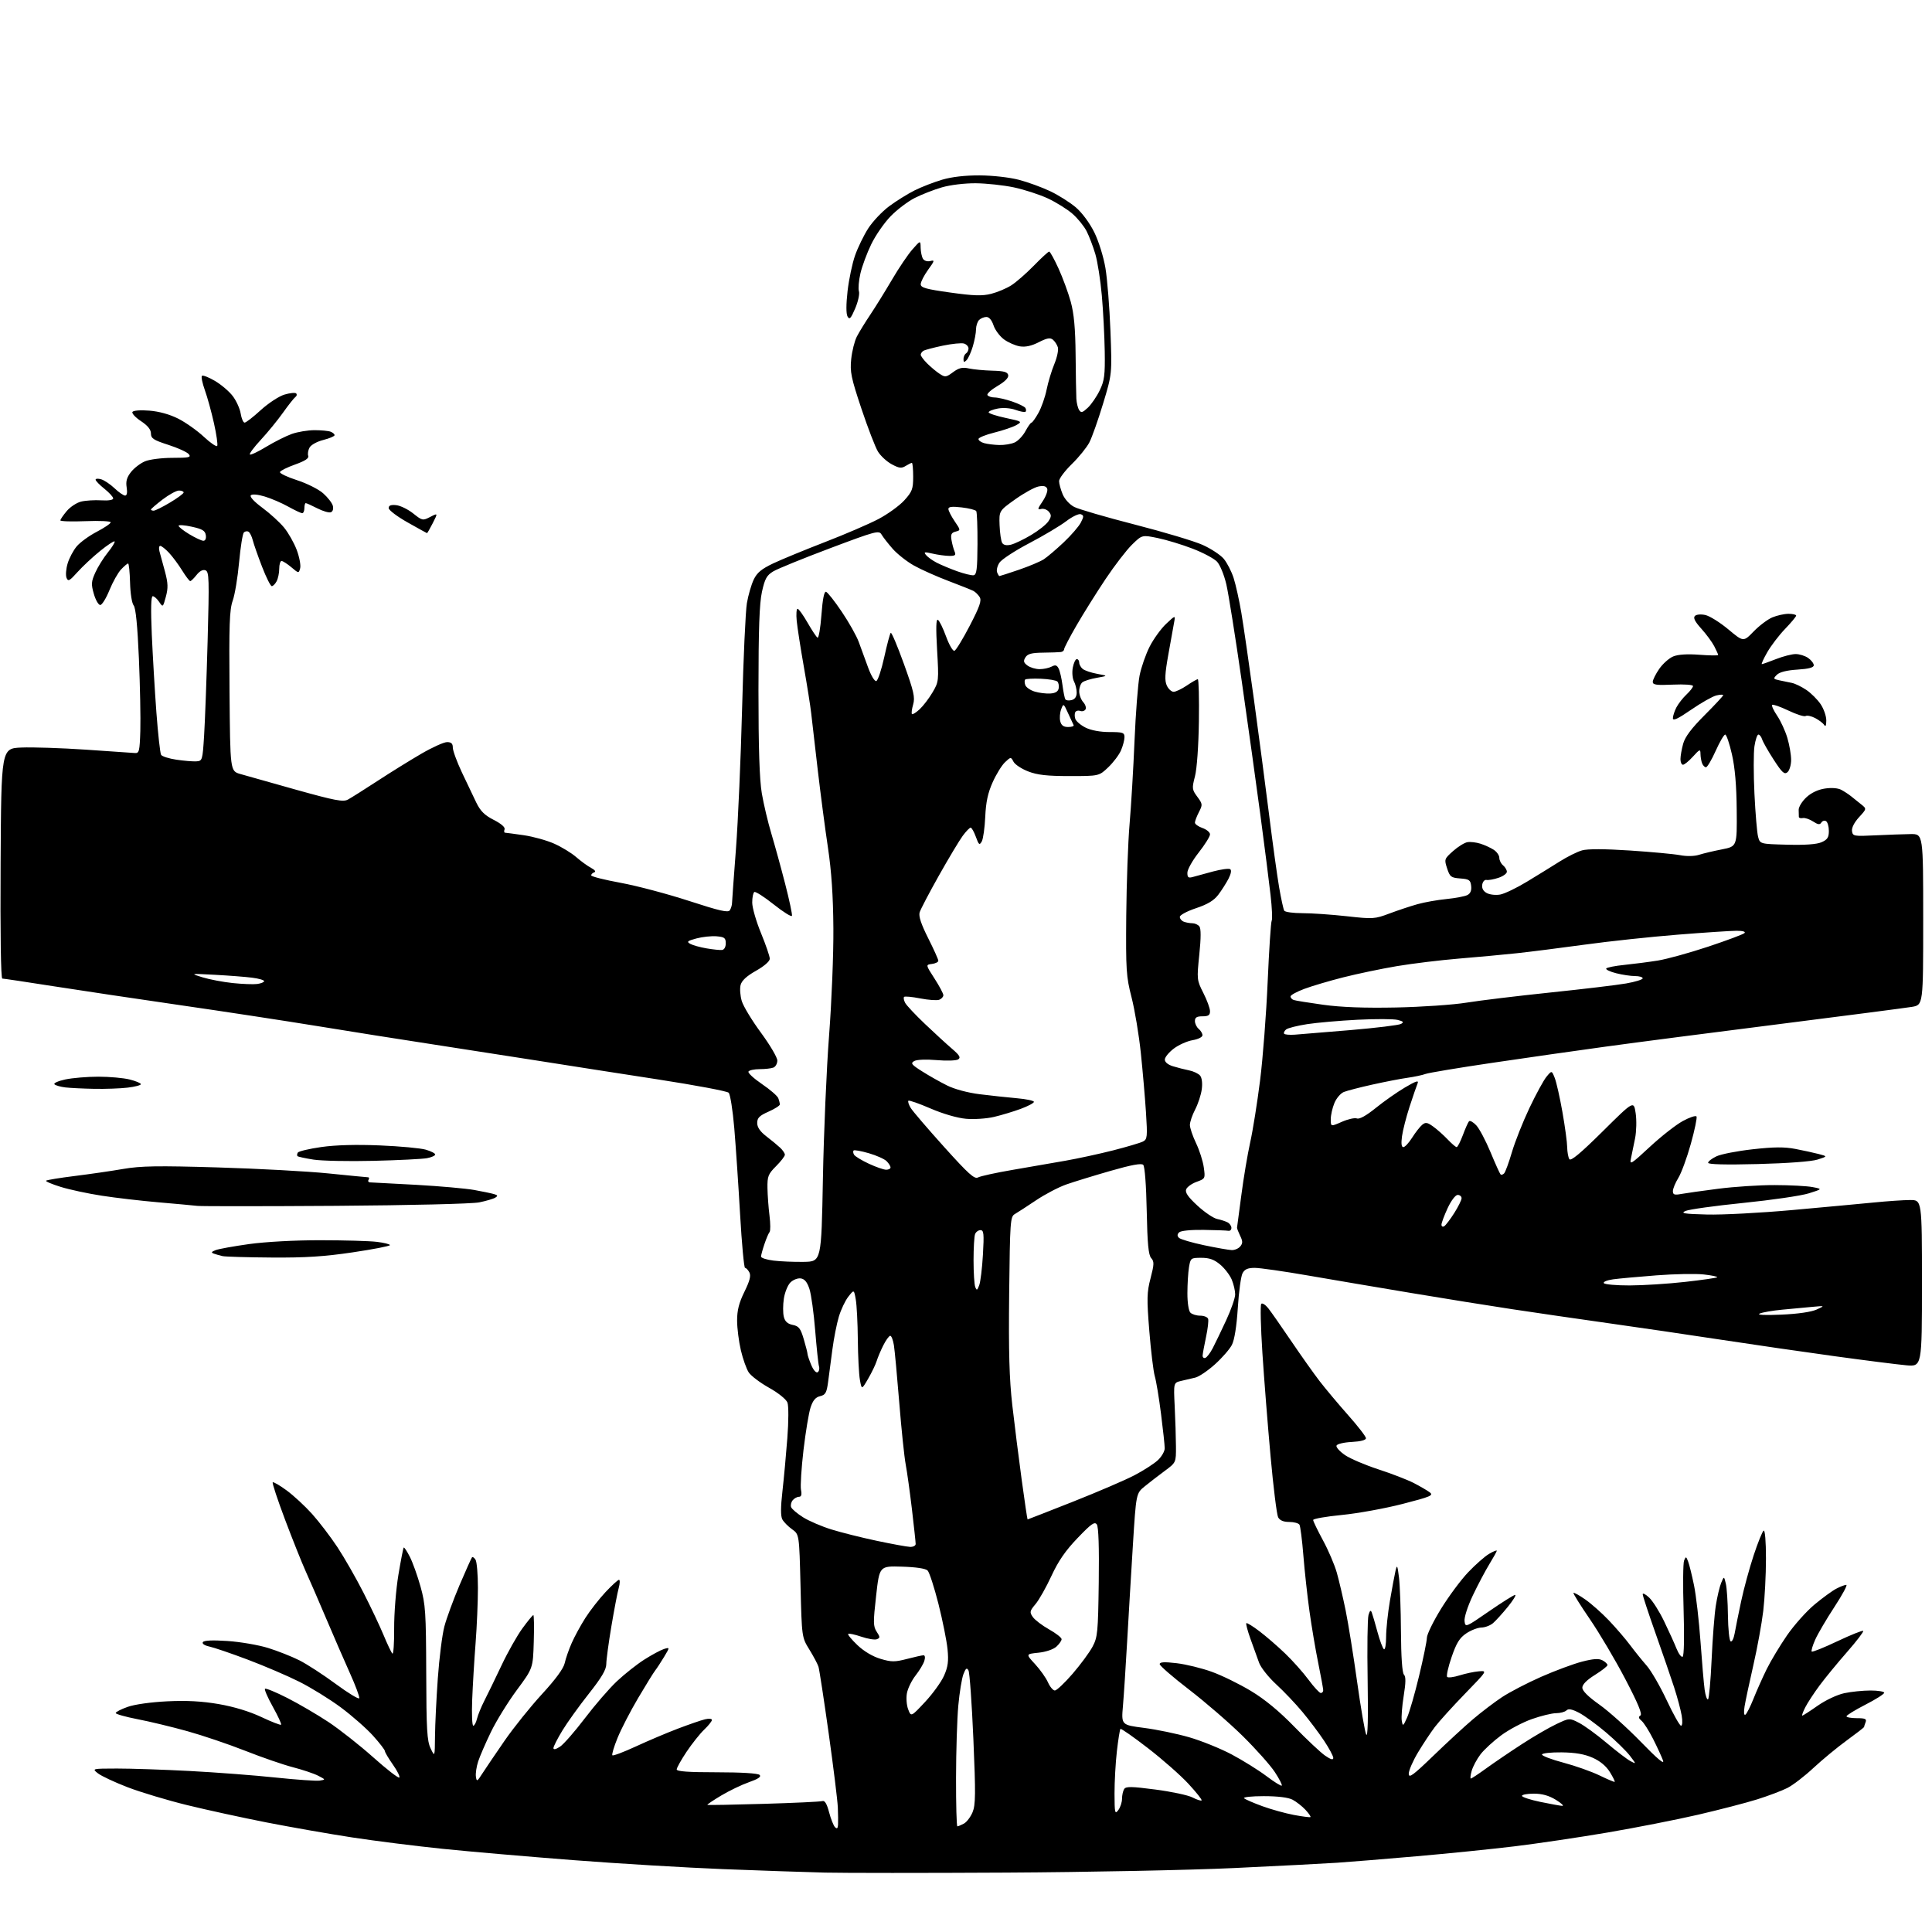 <?xml version="1.0" encoding="UTF-8" standalone="no"?>
<svg 
  version="1.1" 
  xmlns="http://www.w3.org/2000/svg" 
  xmlns:xlink="http://www.w3.org/1999/xlink" 
  xmlns:svg="http://www.w3.org/2000/svg"
  xmlns:rdf="http://www.w3.org/1999/02/22-rdf-syntax-ns#"
  xmlns:cc="http://creativecommons.org/ns#"
  xmlns:dc="http://purl.org/dc/elements/1.1/"
  viewBox="0 0 768 768"
  width="768"
  height="768"
>
<style>svg {background-color: white; }</style>"
<path stroke="none" fill="black" fill-rule="evenodd" d="M400.00,744.39C367.82,744.57 335.43,744.56 328.00,744.39C320.57,744.21 302.35,743.59 287.50,743.01C272.65,742.42 245.88,740.82 228.00,739.44C210.12,738.06 186.72,736.04 176.00,734.94C165.28,733.84 149.07,731.80 140.00,730.41C130.93,729.02 115.61,726.33 105.98,724.45C96.34,722.56 82.08,719.45 74.30,717.54C66.51,715.63 55.95,712.45 50.82,710.49C45.69,708.52 40.38,706.04 39.00,704.98C36.50,703.04 36.50,703.04 46.50,703.02C52.00,703.01 65.05,703.45 75.50,704.00C85.95,704.55 101.27,705.72 109.55,706.60C117.83,707.47 125.71,708.02 127.05,707.82C129.49,707.44 129.49,707.44 126.50,705.89C124.85,705.03 120.35,703.52 116.50,702.52C112.65,701.53 104.10,698.58 97.50,695.97C90.90,693.37 80.55,689.86 74.50,688.18C68.45,686.49 59.56,684.35 54.75,683.42C49.94,682.49 46.00,681.38 46.00,680.96C46.00,680.53 48.14,679.43 50.75,678.51C53.53,677.52 60.07,676.61 66.50,676.30C74.28,675.93 80.28,676.25 87.00,677.41C93.04,678.46 99.19,680.33 103.90,682.55C107.96,684.47 111.49,685.84 111.74,685.60C111.98,685.35 110.51,682.17 108.48,678.52C106.44,674.88 105.03,671.64 105.34,671.32C105.66,671.01 109.65,672.65 114.21,674.97C118.77,677.29 126.14,681.60 130.58,684.54C135.02,687.49 143.03,693.80 148.38,698.57C153.72,703.34 158.38,706.95 158.73,706.60C159.08,706.26 157.93,703.94 156.18,701.46C154.43,698.97 153.00,696.55 153.00,696.08C153.00,695.60 150.89,692.87 148.31,690.00C145.73,687.13 139.99,682.08 135.56,678.78C131.13,675.48 123.67,670.87 119.00,668.53C114.33,666.18 105.10,662.23 98.50,659.74C91.90,657.25 85.03,654.91 83.24,654.53C81.32,654.12 80.25,653.40 80.64,652.78C81.07,652.08 84.44,651.92 90.40,652.32C95.41,652.65 102.66,653.89 106.51,655.07C110.35,656.26 115.97,658.48 119.00,660.00C122.03,661.53 128.55,665.76 133.49,669.41C138.44,673.06 142.63,675.60 142.81,675.06C142.99,674.52 141.34,670.08 139.14,665.20C136.94,660.32 132.68,650.51 129.67,643.41C126.66,636.31 122.97,627.80 121.47,624.50C119.98,621.20 116.31,612.03 113.33,604.13C110.35,596.22 108.14,589.53 108.41,589.26C108.68,588.98 111.17,590.42 113.94,592.46C116.71,594.49 121.27,598.71 124.07,601.83C126.87,604.95 131.39,610.88 134.12,615.00C136.84,619.12 141.49,627.23 144.43,633.00C147.38,638.77 151.01,646.42 152.49,650.00C153.97,653.58 155.54,656.87 155.97,657.32C156.40,657.78 156.72,653.28 156.68,647.32C156.65,641.37 157.41,631.79 158.37,626.03C159.33,620.27 160.28,615.39 160.49,615.18C160.69,614.97 161.78,616.62 162.91,618.83C164.04,621.04 165.95,626.37 167.16,630.68C169.15,637.79 169.35,640.92 169.43,665.00C169.49,687.56 169.75,692.02 171.17,695.00C172.84,698.50 172.84,698.50 172.92,690.15C172.96,685.55 173.47,675.20 174.04,667.15C174.61,659.09 175.78,649.81 176.65,646.53C177.52,643.24 180.25,635.82 182.71,630.03C185.18,624.24 187.41,619.29 187.65,619.03C187.90,618.77 188.53,619.22 189.04,620.03C189.55,620.84 189.98,625.86 189.98,631.20C189.99,636.53 189.57,646.43 189.05,653.20C188.52,659.96 187.92,670.11 187.70,675.75C187.48,681.39 187.68,686.00 188.13,686.00C188.59,686.00 189.25,684.76 189.61,683.25C189.97,681.74 191.30,678.48 192.57,676.00C193.84,673.52 196.90,667.23 199.37,662.00C201.84,656.77 205.58,650.15 207.68,647.28C209.78,644.41 211.72,642.04 212.00,642.03C212.28,642.01 212.36,646.76 212.18,652.57C211.87,663.15 211.87,663.15 205.44,671.83C201.91,676.60 197.28,684.10 195.15,688.50C193.02,692.90 190.73,698.18 190.07,700.23C189.40,702.29 189.00,704.99 189.18,706.23C189.48,708.33 189.67,708.24 191.74,705.00C192.98,703.08 196.94,697.23 200.55,692.00C204.16,686.77 210.86,678.43 215.43,673.46C220.87,667.55 224.00,663.28 224.48,661.11C224.88,659.28 226.12,655.70 227.25,653.15C228.37,650.59 230.82,646.10 232.69,643.16C234.56,640.22 238.16,635.61 240.68,632.91C243.21,630.21 245.63,628.00 246.06,628.00C246.49,628.00 246.44,629.46 245.95,631.25C245.45,633.04 244.14,639.90 243.03,646.50C241.92,653.10 241.01,659.85 241.01,661.51C241.00,663.72 239.15,666.85 234.05,673.30C230.23,678.13 225.50,684.71 223.55,687.92C221.60,691.13 220.00,694.28 220.00,694.90C220.00,695.62 220.98,695.40 222.60,694.34C224.03,693.41 228.47,688.33 232.47,683.07C236.46,677.81 242.20,671.17 245.22,668.33C248.24,665.49 253.14,661.61 256.11,659.72C259.07,657.83 262.58,655.94 263.90,655.52C266.31,654.77 266.31,654.77 263.99,658.63C262.71,660.76 261.13,663.17 260.48,664.00C259.82,664.83 256.76,669.77 253.67,675.00C250.58,680.23 246.90,687.36 245.48,690.86C244.05,694.36 243.13,697.47 243.43,697.76C243.73,698.06 247.91,696.48 252.74,694.25C257.56,692.02 265.10,688.82 269.50,687.15C273.90,685.48 278.74,683.81 280.25,683.45C281.76,683.08 283.00,683.20 283.00,683.70C283.00,684.21 281.62,685.95 279.92,687.56C278.23,689.18 275.08,693.14 272.92,696.36C270.77,699.59 269.00,702.74 269.00,703.37C269.00,704.18 273.65,704.51 284.96,704.51C294.72,704.51 301.32,704.92 301.96,705.56C302.69,706.29 301.40,707.16 297.75,708.44C294.86,709.45 289.89,711.84 286.69,713.75C283.50,715.66 281.02,717.33 281.19,717.46C281.36,717.60 291.40,717.42 303.50,717.06C315.60,716.70 326.13,716.21 326.89,715.96C327.86,715.64 328.68,717.00 329.57,720.38C330.28,723.06 331.34,725.74 331.93,726.33C332.69,727.09 333.04,726.84 333.13,725.45C333.20,724.38 333.17,721.25 333.05,718.50C332.94,715.75 331.30,702.48 329.41,689.00C327.52,675.52 325.69,663.62 325.36,662.55C325.02,661.48 323.39,658.41 321.74,655.73C318.73,650.85 318.73,650.85 318.22,630.39C317.71,609.93 317.71,609.93 314.85,607.90C313.28,606.78 311.54,605.01 310.98,603.97C310.30,602.69 310.31,599.08 311.03,592.79C311.61,587.68 312.49,578.17 312.98,571.66C313.50,564.93 313.51,558.84 313.02,557.54C312.52,556.23 309.40,553.72 305.70,551.65C302.16,549.67 298.53,546.92 297.63,545.55C296.73,544.18 295.32,540.23 294.51,536.78C293.70,533.32 293.02,528.01 293.01,524.97C293.00,520.88 293.75,517.91 295.92,513.50C298.07,509.12 298.58,507.09 297.88,505.78C297.36,504.80 296.59,504.00 296.17,504.00C295.76,504.00 294.87,494.44 294.20,482.75C293.53,471.06 292.49,455.65 291.89,448.50C291.29,441.35 290.28,434.99 289.65,434.37C289.02,433.75 276.35,431.37 261.50,429.08C246.65,426.79 224.60,423.36 212.50,421.44C200.40,419.53 181.50,416.59 170.50,414.91C159.50,413.23 139.70,410.10 126.50,407.94C113.30,405.79 88.55,402.01 71.50,399.55C54.45,397.08 31.81,393.70 21.18,392.03C10.55,390.36 1.44,389.00 0.92,389.00C0.34,389.00 0.08,371.34 0.24,343.25C0.50,297.50 0.50,297.50 8.50,297.16C12.90,296.97 24.42,297.35 34.10,298.00C43.78,298.64 52.55,299.25 53.60,299.34C55.32,299.48 55.53,298.65 55.78,290.50C55.93,285.55 55.68,272.65 55.22,261.83C54.66,248.77 53.96,241.65 53.13,240.66C52.43,239.82 51.81,235.86 51.70,231.59C51.59,227.42 51.24,224.00 50.92,224.00C50.61,224.00 49.34,225.07 48.11,226.38C46.88,227.69 44.80,231.41 43.49,234.63C42.18,237.86 40.54,240.50 39.85,240.50C39.15,240.50 38.01,238.52 37.31,236.10C36.19,232.23 36.26,231.21 37.89,227.60C38.90,225.34 41.15,221.74 42.88,219.60C44.61,217.45 45.81,215.48 45.55,215.22C45.29,214.96 42.70,216.67 39.79,219.03C36.88,221.38 32.84,225.15 30.82,227.40C27.62,230.97 27.05,231.27 26.44,229.67C26.05,228.67 26.25,226.10 26.89,223.97C27.53,221.84 29.15,218.78 30.50,217.18C31.85,215.58 35.43,212.97 38.47,211.39C41.51,209.80 44.00,208.11 44.00,207.63C44.00,207.16 39.50,206.95 34.00,207.17C28.50,207.39 24.00,207.25 24.00,206.86C24.00,206.47 25.14,204.80 26.53,203.15C27.92,201.50 30.50,199.80 32.28,199.38C34.05,198.95 37.64,198.73 40.25,198.89C43.08,199.07 45.00,198.76 45.00,198.13C45.00,197.56 43.43,195.83 41.50,194.29C39.58,192.76 38.00,191.13 38.00,190.68C38.00,190.23 39.01,190.17 40.25,190.54C41.49,190.92 43.87,192.52 45.55,194.11C47.22,195.70 49.11,197.00 49.73,197.00C50.46,197.00 50.68,195.82 50.35,193.75C49.96,191.34 50.40,189.76 52.08,187.63C53.32,186.05 55.82,184.14 57.64,183.38C59.46,182.61 64.35,182.00 68.59,182.00C75.22,182.00 76.08,181.80 75.02,180.52C74.35,179.71 70.69,178.05 66.90,176.83C61.02,174.94 60.00,174.27 60.00,172.32C60.00,170.76 58.73,169.19 56.02,167.39C53.83,165.94 52.31,164.30 52.65,163.75C53.02,163.17 55.83,162.95 59.41,163.24C63.30,163.55 67.50,164.73 70.90,166.45C73.85,167.95 78.41,171.18 81.04,173.64C83.67,176.09 86.06,177.72 86.35,177.25C86.63,176.78 86.06,172.73 85.06,168.26C84.06,163.78 82.43,157.85 81.43,155.08C80.44,152.31 79.91,149.76 80.27,149.40C80.62,149.05 82.94,149.95 85.42,151.40C87.90,152.85 91.09,155.57 92.51,157.43C93.93,159.29 95.36,162.43 95.68,164.41C96.00,166.38 96.70,168.00 97.24,168.00C97.78,168.00 100.67,165.76 103.66,163.02C106.66,160.29 110.89,157.51 113.06,156.86C115.23,156.21 117.33,156.00 117.73,156.39C118.12,156.79 117.99,157.42 117.44,157.80C116.89,158.19 114.68,160.97 112.53,164.00C110.38,167.03 106.41,171.89 103.70,174.81C100.99,177.73 99.03,180.36 99.33,180.66C99.63,180.97 102.56,179.59 105.83,177.60C109.10,175.62 113.69,173.32 116.02,172.49C118.35,171.67 122.41,171.00 125.04,171.00C127.68,171.00 130.55,171.27 131.42,171.61C132.29,171.94 133.00,172.56 133.00,172.99C133.00,173.41 130.99,174.27 128.53,174.89C126.00,175.53 123.62,176.85 123.04,177.93C122.47,178.99 122.24,180.47 122.53,181.22C122.89,182.17 121.28,183.23 117.33,184.64C114.18,185.76 111.46,187.11 111.29,187.64C111.11,188.16 114.15,189.62 118.03,190.87C121.92,192.12 126.60,194.46 128.43,196.07C130.27,197.69 132.01,199.93 132.31,201.06C132.62,202.28 132.30,203.33 131.52,203.63C130.79,203.91 128.37,203.21 126.14,202.07C123.91,200.93 121.84,200.00 121.54,200.00C121.24,200.00 121.00,200.90 121.00,202.00C121.00,203.10 120.61,204.00 120.13,204.00C119.65,204.00 117.15,202.82 114.58,201.39C112.01,199.95 107.81,198.15 105.26,197.38C102.49,196.54 100.25,196.35 99.71,196.89C99.17,197.43 101.01,199.42 104.28,201.84C107.30,204.07 111.17,207.60 112.90,209.69C114.63,211.79 116.90,215.81 117.96,218.62C119.01,221.44 119.63,224.70 119.32,225.87C118.77,227.97 118.75,227.97 115.81,225.49C114.18,224.12 112.43,223.00 111.92,223.00C111.42,223.00 111.00,224.38 111.00,226.07C111.00,227.75 110.53,230.00 109.96,231.07C109.40,232.13 108.53,233.00 108.04,233.00C107.55,233.00 105.80,229.51 104.15,225.23C102.50,220.96 100.85,216.23 100.47,214.72C100.09,213.22 99.34,211.71 98.80,211.38C98.27,211.05 97.43,211.17 96.94,211.66C96.45,212.15 95.60,217.49 95.04,223.53C94.49,229.56 93.35,236.44 92.50,238.80C91.23,242.39 91.02,248.40 91.24,274.80C91.50,306.50 91.50,306.50 95.50,307.67C97.70,308.32 107.72,311.14 117.77,313.95C133.14,318.24 136.40,318.86 138.27,317.86C139.50,317.20 144.78,313.88 150.00,310.47C155.22,307.05 163.09,302.18 167.47,299.63C171.85,297.08 176.46,295.00 177.72,295.00C179.39,295.00 180.00,295.58 180.00,297.18C180.00,298.37 181.60,302.76 183.56,306.93C185.52,311.09 188.11,316.52 189.31,319.00C190.98,322.43 192.64,324.08 196.29,325.93C199.26,327.45 200.88,328.86 200.57,329.68C200.29,330.41 200.39,331.01 200.78,331.02C201.18,331.03 204.51,331.48 208.19,332.01C211.88,332.54 217.30,334.04 220.25,335.35C223.20,336.65 227.16,339.06 229.05,340.71C230.95,342.36 233.62,344.30 235.00,345.02C236.47,345.80 236.98,346.51 236.25,346.75C235.56,346.98 235.00,347.53 235.00,347.97C235.00,348.42 240.29,349.76 246.75,350.94C253.21,352.13 265.43,355.37 273.89,358.13C286.13,362.12 289.46,362.88 290.13,361.83C290.59,361.10 290.98,359.82 290.99,359.00C291.01,358.18 291.71,348.50 292.55,337.50C293.39,326.50 294.49,301.30 295.00,281.50C295.50,261.70 296.36,242.92 296.90,239.77C297.44,236.61 298.66,232.41 299.60,230.43C300.92,227.64 302.69,226.18 307.40,223.94C310.76,222.36 320.00,218.55 327.94,215.48C335.89,212.41 345.45,208.30 349.19,206.33C352.92,204.37 357.56,201.01 359.49,198.88C362.61,195.43 363.00,194.38 363.00,189.50C363.00,186.47 362.77,184.00 362.49,184.00C362.20,184.00 361.08,184.56 360.00,185.23C358.37,186.25 357.41,186.14 354.49,184.56C352.54,183.52 350.09,181.26 349.02,179.54C347.96,177.82 345.00,170.14 342.43,162.46C338.31,150.11 337.84,147.83 338.37,142.72C338.70,139.55 339.71,135.52 340.62,133.77C341.52,132.03 343.93,128.10 345.98,125.05C348.02,122.00 351.90,115.74 354.60,111.14C357.29,106.54 360.94,101.14 362.71,99.14C365.92,95.50 365.92,95.50 365.97,98.50C366.01,100.15 366.43,102.13 366.91,102.89C367.42,103.69 368.67,104.06 369.82,103.76C371.63,103.28 371.53,103.67 368.92,107.26C367.32,109.48 366.00,112.05 366.00,112.98C366.00,114.36 368.07,114.94 377.75,116.29C387.08,117.60 390.43,117.70 394.00,116.80C396.48,116.17 400.07,114.66 402.00,113.43C403.93,112.20 407.96,108.68 410.97,105.60C413.97,102.52 416.72,100.00 417.07,100.00C417.42,100.00 419.09,103.04 420.79,106.75C422.48,110.46 424.67,116.42 425.65,120.00C426.93,124.68 427.47,130.55 427.57,141.00C427.64,148.97 427.78,156.85 427.87,158.50C427.96,160.15 428.45,162.16 428.96,162.97C429.75,164.22 430.29,164.07 432.44,162.06C433.84,160.74 435.96,157.65 437.15,155.18C439.02,151.32 439.30,149.17 439.15,139.66C439.05,133.59 438.54,123.64 438.00,117.55C437.47,111.46 436.30,104.01 435.41,100.99C434.51,97.97 432.96,93.88 431.95,91.91C430.94,89.93 428.43,86.82 426.36,85.01C424.29,83.19 419.87,80.44 416.55,78.88C413.22,77.33 407.12,75.35 403.00,74.48C398.88,73.62 392.06,72.88 387.86,72.85C383.48,72.82 377.75,73.51 374.41,74.48C371.20,75.41 366.36,77.31 363.63,78.69C360.91,80.07 356.60,83.33 354.05,85.95C351.51,88.56 348.03,93.58 346.33,97.10C344.62,100.62 342.69,105.84 342.03,108.69C341.37,111.55 341.10,114.75 341.44,115.80C341.77,116.86 341.10,119.92 339.95,122.61C338.23,126.64 337.69,127.20 336.91,125.81C336.32,124.74 336.32,121.00 336.92,115.71C337.45,111.09 338.79,104.72 339.90,101.55C341.01,98.39 343.36,93.56 345.12,90.81C346.88,88.07 350.61,84.11 353.41,82.02C356.21,79.93 360.77,77.09 363.54,75.70C366.32,74.31 371.27,72.39 374.54,71.43C378.36,70.30 383.73,69.69 389.50,69.72C394.59,69.75 401.33,70.51 405.00,71.47C408.57,72.40 414.20,74.45 417.50,76.02C420.80,77.59 425.39,80.49 427.71,82.48C430.16,84.58 433.20,88.70 435.01,92.37C436.75,95.90 438.68,102.11 439.43,106.57C440.17,110.93 441.06,122.19 441.42,131.59C442.06,148.68 442.06,148.68 438.49,160.46C436.53,166.93 434.08,173.87 433.04,175.86C432.01,177.86 428.88,181.73 426.08,184.46C423.29,187.19 421.00,190.24 421.00,191.24C421.00,192.25 421.64,194.59 422.42,196.47C423.24,198.42 425.19,200.57 427.03,201.52C428.79,202.42 439.63,205.58 451.12,208.53C462.61,211.48 474.73,215.11 478.05,216.60C481.37,218.09 485.15,220.58 486.45,222.12C487.75,223.67 489.52,227.09 490.37,229.72C491.22,232.35 492.60,238.55 493.44,243.50C494.28,248.45 496.53,263.98 498.45,278.00C500.36,292.02 503.09,312.73 504.50,324.00C505.91,335.27 507.70,348.22 508.48,352.77C509.27,357.32 510.18,361.48 510.51,362.02C510.85,362.56 514.11,363.00 517.76,363.00C521.42,363.00 529.32,363.55 535.31,364.21C545.81,365.38 546.45,365.34 552.36,363.12C555.74,361.85 560.75,360.19 563.50,359.42C566.25,358.65 571.42,357.73 575.00,357.38C578.58,357.02 582.31,356.31 583.31,355.80C584.52,355.17 585.02,353.98 584.81,352.18C584.54,349.83 584.01,349.46 580.48,349.20C576.82,348.93 576.35,348.57 575.25,345.20C574.07,341.60 574.13,341.41 577.62,338.31C579.59,336.55 582.17,334.96 583.35,334.77C584.53,334.58 586.85,334.85 588.50,335.38C590.15,335.90 592.51,336.98 593.75,337.78C594.99,338.58 596.00,340.02 596.00,340.99C596.00,341.96 596.67,343.32 597.50,344.00C598.33,344.68 599.00,345.83 599.00,346.54C599.00,347.26 597.48,348.35 595.62,348.96C593.76,349.58 591.63,349.95 590.89,349.79C590.15,349.63 589.40,350.48 589.21,351.68C588.99,353.12 589.62,354.26 591.04,355.02C592.24,355.66 594.64,355.92 596.38,355.59C598.13,355.26 602.92,352.96 607.03,350.46C611.14,347.97 616.98,344.37 620.00,342.46C623.02,340.55 627.04,338.55 628.92,338.03C631.13,337.41 637.89,337.43 647.92,338.09C656.49,338.66 665.47,339.49 667.88,339.95C670.50,340.45 673.52,340.39 675.38,339.80C677.10,339.25 681.20,338.28 684.50,337.64C690.50,336.46 690.50,336.46 690.37,322.06C690.29,312.21 689.68,305.17 688.46,299.82C687.48,295.52 686.28,292.00 685.79,292.00C685.31,292.00 683.60,294.92 682.00,298.50C680.40,302.07 678.66,305.00 678.15,305.00C677.63,305.00 676.94,304.29 676.61,303.42C676.27,302.55 675.99,300.86 675.97,299.67C675.94,297.68 675.69,297.77 672.98,300.75C671.36,302.54 669.57,304.00 669.01,304.00C668.46,304.00 668.00,302.99 668.01,301.75C668.01,300.51 668.50,297.75 669.09,295.62C669.84,292.91 672.40,289.50 677.58,284.32C681.66,280.24 685.00,276.65 685.00,276.34C685.00,276.04 683.76,276.09 682.25,276.46C680.74,276.83 676.24,279.38 672.25,282.13C666.99,285.75 665.00,286.68 665.00,285.51C665.00,284.62 665.63,282.69 666.40,281.20C667.18,279.72 668.98,277.41 670.40,276.08C671.83,274.74 673.00,273.23 673.00,272.72C673.00,272.19 669.53,271.95 665.00,272.15C658.50,272.45 657.00,272.24 657.00,271.06C657.00,270.26 658.16,267.94 659.57,265.89C660.99,263.85 663.48,261.63 665.12,260.95C667.06,260.15 670.69,259.91 675.55,260.28C679.65,260.59 683.00,260.63 683.00,260.37C683.00,260.11 682.30,258.55 681.44,256.89C680.59,255.24 678.27,252.09 676.29,249.90C673.76,247.10 673.00,245.60 673.75,244.85C674.36,244.24 676.11,244.09 677.91,244.48C679.62,244.86 683.72,247.42 687.03,250.18C693.04,255.20 693.04,255.20 697.10,251.02C699.33,248.71 702.69,246.19 704.55,245.41C706.41,244.64 709.30,244.00 710.97,244.00C712.64,244.00 714.00,244.32 714.00,244.72C714.00,245.11 712.03,247.47 709.63,249.97C707.22,252.46 704.03,256.64 702.53,259.25C701.03,261.86 700.06,264.00 700.37,264.00C700.67,264.00 703.21,263.10 706.00,262.00C708.79,260.90 712.31,260.00 713.81,260.00C715.32,260.00 717.56,260.70 718.78,261.56C720.00,262.41 721.00,263.71 721.00,264.44C721.00,265.36 719.02,265.89 714.49,266.18C710.23,266.45 707.41,267.17 706.33,268.24C704.81,269.76 704.88,269.92 707.34,270.44C708.80,270.75 711.04,271.21 712.31,271.47C713.58,271.73 716.16,272.98 718.04,274.25C719.91,275.51 722.48,278.07 723.73,279.92C724.98,281.78 725.99,284.69 725.98,286.40C725.97,288.44 725.69,289.05 725.14,288.18C724.68,287.46 723.06,286.23 721.55,285.44C720.03,284.65 718.34,284.29 717.78,284.63C717.23,284.98 714.13,284.00 710.90,282.45C707.67,280.91 704.77,279.90 704.46,280.20C704.15,280.51 705.05,282.46 706.46,284.53C707.86,286.60 709.68,290.56 710.50,293.33C711.33,296.10 712.00,300.03 712.00,302.06C712.00,304.09 711.34,306.30 710.54,306.97C709.32,307.98 708.41,307.15 705.07,301.99C702.87,298.59 700.80,294.95 700.47,293.90C700.14,292.86 699.47,292.00 698.99,292.00C698.51,292.00 697.81,294.10 697.42,296.66C697.04,299.22 697.04,307.71 697.42,315.54C697.80,323.36 698.45,331.05 698.87,332.63C699.64,335.50 699.64,335.50 710.43,335.78C717.60,335.97 722.19,335.64 724.11,334.79C726.43,333.77 727.00,332.88 727.00,330.31C727.00,328.56 726.50,326.81 725.89,326.43C725.28,326.05 724.43,326.30 724.01,326.98C723.43,327.92 722.66,327.82 720.71,326.54C719.31,325.63 717.48,325.02 716.65,325.19C715.81,325.36 715.10,325.16 715.07,324.75C715.03,324.34 715.00,323.06 715.00,321.90C715.00,320.75 716.37,318.52 718.05,316.96C719.98,315.15 722.69,313.87 725.43,313.46C728.09,313.06 730.62,313.26 731.96,313.98C733.17,314.63 734.91,315.77 735.83,316.52C736.75,317.28 738.53,318.70 739.79,319.70C742.07,321.50 742.07,321.50 738.98,324.87C737.11,326.92 736.01,329.08 736.20,330.37C736.49,332.40 736.92,332.48 745.50,332.06C750.45,331.82 756.75,331.60 759.50,331.56C764.50,331.50 764.50,331.50 764.50,365.50C764.50,399.50 764.50,399.50 760.00,400.25C757.52,400.66 733.90,403.73 707.50,407.07C681.10,410.40 650.05,414.43 638.50,416.02C626.95,417.60 606.57,420.51 593.21,422.49C579.85,424.46 567.93,426.45 566.71,426.90C565.49,427.36 562.25,428.05 559.50,428.44C556.75,428.82 550.45,430.05 545.50,431.15C540.55,432.25 535.46,433.57 534.20,434.08C532.93,434.59 531.24,436.56 530.45,438.47C529.65,440.38 529.00,443.27 529.00,444.91C529.00,447.89 529.00,447.89 533.41,445.94C535.83,444.87 538.52,444.26 539.40,444.60C540.41,444.99 543.12,443.48 546.88,440.44C550.12,437.81 555.35,434.14 558.51,432.28C562.93,429.68 564.08,429.32 563.50,430.70C563.09,431.69 561.66,435.84 560.33,439.92C559.00,444.01 557.65,449.29 557.32,451.67C556.93,454.56 557.10,456.00 557.85,456.00C558.47,456.00 560.04,454.31 561.35,452.24C562.66,450.16 564.45,447.87 565.33,447.14C566.68,446.02 567.36,446.12 569.71,447.82C571.25,448.92 573.82,451.21 575.44,452.91C577.05,454.61 578.68,456.00 579.05,456.00C579.42,456.00 580.52,453.86 581.50,451.25C582.47,448.64 583.57,446.16 583.94,445.74C584.32,445.32 585.62,446.03 586.83,447.32C588.05,448.61 590.59,453.41 592.49,457.97C594.38,462.53 596.18,466.52 596.48,466.82C596.79,467.12 597.43,466.95 597.92,466.43C598.41,465.92 599.80,462.12 601.01,458.00C602.22,453.88 605.35,446.00 607.95,440.50C610.56,435.00 613.62,429.38 614.77,428.00C616.84,425.50 616.84,425.50 618.03,428.50C618.69,430.15 620.06,436.23 621.08,442.00C622.10,447.77 622.96,454.07 622.98,456.00C623.01,457.93 623.40,460.08 623.84,460.78C624.42,461.68 628.27,458.47 637.05,449.78C649.44,437.50 649.44,437.50 650.20,442.50C650.62,445.25 650.51,449.75 649.97,452.50C649.43,455.25 648.69,458.84 648.33,460.49C647.73,463.23 648.35,462.85 655.83,455.90C660.31,451.74 666.20,447.12 668.92,445.64C671.63,444.16 674.09,443.34 674.39,443.82C674.68,444.29 673.67,449.19 672.13,454.70C670.60,460.21 668.36,466.29 667.17,468.23C665.98,470.16 665.00,472.52 665.00,473.48C665.00,474.91 665.60,475.12 668.25,474.63C670.04,474.30 676.67,473.37 683.00,472.55C689.33,471.73 699.45,471.07 705.50,471.09C711.55,471.10 718.30,471.46 720.50,471.88C724.50,472.65 724.50,472.65 719.00,474.38C715.98,475.33 704.27,477.04 693.00,478.18C681.73,479.32 671.38,480.76 670.00,481.38C667.93,482.31 669.40,482.55 678.50,482.79C684.55,482.96 699.85,482.15 712.50,481.01C725.15,479.87 739.77,478.51 745.00,478.00C750.23,477.48 756.64,477.04 759.25,477.03C764.00,477.00 764.00,477.00 764.00,510.14C764.00,543.27 764.00,543.27 757.75,542.72C754.31,542.41 741.60,540.80 729.50,539.14C717.40,537.48 696.92,534.51 684.00,532.54C671.08,530.57 650.83,527.60 639.00,525.94C627.17,524.27 610.08,521.79 601.00,520.41C591.92,519.04 573.92,516.15 561.00,513.99C548.08,511.83 529.62,508.71 520.00,507.04C510.38,505.37 500.83,504.00 498.79,504.00C496.02,504.00 494.78,504.54 493.93,506.13C493.30,507.30 492.45,513.49 492.05,519.89C491.57,527.31 490.72,532.63 489.69,534.63C488.81,536.34 485.76,539.83 482.92,542.38C480.08,544.93 476.58,547.29 475.13,547.62C473.68,547.94 471.15,548.54 469.50,548.94C466.50,549.66 466.50,549.66 466.96,559.08C467.22,564.26 467.44,571.40 467.46,574.94C467.50,581.38 467.50,581.38 463.00,584.71C460.52,586.54 456.96,589.29 455.07,590.83C451.63,593.61 451.63,593.61 450.35,614.06C449.65,625.30 448.62,642.60 448.06,652.50C447.50,662.40 446.75,673.92 446.39,678.10C445.73,685.70 445.73,685.70 454.81,686.87C459.80,687.51 467.85,689.18 472.69,690.58C477.54,691.98 485.16,695.06 489.63,697.43C494.10,699.81 500.29,703.67 503.40,706.01C506.51,708.36 509.27,710.07 509.52,709.81C509.78,709.55 508.54,707.12 506.76,704.42C504.98,701.71 499.25,695.28 494.01,690.11C488.78,684.95 479.21,676.67 472.75,671.70C466.29,666.74 461.00,662.16 461.00,661.52C461.00,660.67 462.83,660.57 467.75,661.15C471.46,661.59 477.76,663.13 481.75,664.58C485.75,666.02 492.72,669.44 497.25,672.17C502.78,675.50 508.47,680.19 514.50,686.39C519.45,691.48 524.96,696.66 526.75,697.89C529.00,699.44 530.00,699.73 530.00,698.80C530.00,698.07 528.36,695.00 526.36,691.99C524.36,688.97 520.47,683.80 517.72,680.50C514.97,677.20 510.26,672.25 507.26,669.50C504.27,666.75 501.23,662.92 500.52,661.00C499.82,659.07 498.28,654.84 497.12,651.59C495.95,648.33 495.19,645.48 495.43,645.24C495.67,645.00 498.03,646.45 500.68,648.47C503.33,650.48 507.93,654.46 510.90,657.32C513.87,660.17 518.05,664.86 520.18,667.75C522.32,670.64 524.50,673.00 525.03,673.00C525.56,673.00 526.00,672.51 526.00,671.91C526.00,671.31 525.11,666.45 524.03,661.13C522.94,655.80 521.37,646.50 520.53,640.47C519.69,634.44 518.60,624.47 518.11,618.33C517.62,612.18 516.91,606.67 516.55,606.08C516.18,605.49 514.35,605.00 512.48,605.00C510.19,605.00 508.75,604.39 508.08,603.15C507.54,602.14 506.18,591.23 505.07,578.90C503.95,566.58 502.49,548.08 501.82,537.78C501.15,527.49 500.95,518.72 501.37,518.30C501.79,517.87 503.03,518.65 504.12,520.01C505.21,521.38 509.30,527.23 513.21,533.00C517.12,538.77 522.23,545.98 524.55,549.00C526.88,552.02 531.97,558.10 535.87,562.50C539.78,566.90 542.98,571.04 542.99,571.70C542.99,572.46 540.92,573.01 537.33,573.20C534.12,573.37 531.49,574.01 531.27,574.67C531.06,575.32 532.60,577.01 534.69,578.44C536.78,579.86 542.75,582.40 547.94,584.09C553.14,585.78 559.44,588.22 561.95,589.50C564.45,590.79 567.32,592.46 568.33,593.21C569.96,594.44 568.79,594.94 557.49,597.85C550.52,599.64 539.68,601.61 533.41,602.22C527.13,602.83 522.00,603.73 522.00,604.22C522.00,604.70 523.76,608.34 525.90,612.30C528.05,616.26 530.53,622.06 531.41,625.19C532.30,628.32 533.87,635.07 534.92,640.19C535.96,645.31 538.01,658.05 539.47,668.50C540.93,678.95 542.56,688.40 543.08,689.50C543.71,690.81 543.91,683.45 543.66,668.00C543.44,655.08 543.60,643.38 544.00,642.00C544.53,640.18 544.88,639.91 545.30,641.00C545.62,641.83 546.65,645.32 547.58,648.78C548.52,652.23 549.67,655.29 550.14,655.59C550.61,655.88 551.00,653.68 551.00,650.69C551.00,647.70 551.68,641.27 552.51,636.38C553.34,631.50 554.34,626.15 554.72,624.50C555.35,621.82 555.49,622.08 556.11,627.00C556.49,630.02 556.85,639.72 556.90,648.55C556.96,658.67 557.40,665.00 558.09,665.69C558.88,666.48 558.85,668.83 557.99,674.16C557.34,678.22 556.99,682.65 557.23,684.02C557.63,686.36 557.75,686.29 559.35,682.74C560.27,680.67 562.42,673.25 564.10,666.24C565.79,659.23 567.19,652.39 567.21,651.04C567.23,649.68 569.76,644.51 572.82,639.54C575.88,634.57 580.74,628.02 583.62,625.00C586.49,621.98 590.23,618.69 591.92,617.69C593.62,616.70 595.00,616.13 595.00,616.43C595.00,616.73 593.68,619.11 592.07,621.73C590.46,624.36 587.50,629.95 585.49,634.17C583.41,638.57 581.99,642.95 582.18,644.43C582.50,646.99 582.60,646.95 591.92,640.51C597.11,636.93 601.77,634.00 602.29,634.00C602.81,634.00 601.50,636.14 599.38,638.75C597.25,641.36 594.61,644.27 593.51,645.22C592.40,646.16 590.33,646.95 588.90,646.97C587.47,646.99 584.77,648.02 582.90,649.27C580.21,651.07 578.98,653.05 577.03,658.72C575.67,662.67 574.88,666.22 575.28,666.61C575.67,667.00 577.90,666.72 580.24,665.98C582.58,665.25 586.02,664.52 587.89,664.37C591.27,664.10 591.25,664.12 582.34,673.30C577.43,678.36 572.05,684.30 570.38,686.50C568.71,688.70 565.69,693.26 563.67,696.63C561.65,700.00 560.00,703.80 560.00,705.07C560.00,706.99 561.63,705.80 569.78,697.94C575.15,692.75 582.24,686.21 585.53,683.42C588.81,680.63 594.00,676.68 597.05,674.66C600.11,672.63 607.13,668.99 612.66,666.55C618.19,664.12 625.48,661.41 628.87,660.53C633.41,659.36 635.54,659.22 637.01,660.01C638.10,660.59 639.00,661.44 639.00,661.89C639.00,662.33 636.75,664.10 634.00,665.81C630.77,667.82 629.00,669.61 629.00,670.87C629.00,672.15 631.35,674.48 635.75,677.59C639.46,680.21 646.90,686.89 652.28,692.43C658.83,699.18 661.73,701.62 661.08,699.83C660.55,698.37 658.77,694.51 657.14,691.27C655.50,688.03 653.43,684.77 652.53,684.03C651.34,683.04 651.22,682.48 652.09,681.94C652.93,681.43 651.13,677.10 646.08,667.45C642.12,659.88 635.78,649.16 631.99,643.63C628.20,638.10 625.27,633.40 625.48,633.19C625.69,632.98 627.80,634.16 630.18,635.82C632.56,637.47 636.79,641.23 639.58,644.16C642.38,647.10 646.18,651.52 648.03,654.00C649.88,656.48 652.84,660.14 654.59,662.13C656.35,664.13 659.93,670.32 662.54,675.88C665.16,681.45 667.72,686.00 668.24,686.00C668.78,686.00 668.89,684.28 668.49,681.92C668.11,679.68 666.75,674.62 665.47,670.67C664.19,666.73 660.86,657.05 658.07,649.17C655.28,641.29 653.00,634.35 653.00,633.75C653.00,633.14 654.15,633.73 655.56,635.06C656.97,636.38 659.65,640.62 661.51,644.48C663.38,648.34 665.59,653.22 666.43,655.32C667.27,657.42 668.38,658.89 668.88,658.57C669.43,658.23 669.59,650.66 669.26,640.10C668.95,630.26 669.04,621.37 669.45,620.35C670.15,618.63 670.26,618.65 671.05,620.70C671.52,621.91 672.57,626.18 673.40,630.20C674.22,634.21 675.38,644.25 675.97,652.50C676.56,660.75 677.30,669.41 677.63,671.74C677.96,674.07 678.56,675.77 678.96,675.52C679.37,675.27 680.01,668.19 680.39,659.78C680.77,651.38 681.52,641.70 682.06,638.28C682.59,634.85 683.55,630.80 684.17,629.28C685.32,626.50 685.32,626.50 686.04,629.50C686.44,631.15 686.82,636.86 686.88,642.19C686.95,647.52 687.43,652.15 687.95,652.47C688.47,652.79 689.19,651.36 689.56,649.28C689.92,647.20 691.08,641.45 692.14,636.50C693.19,631.55 695.43,623.34 697.11,618.26C698.79,613.18 700.57,608.76 701.08,608.45C701.62,608.12 702.00,612.70 702.00,619.58C702.00,626.01 701.51,635.37 700.92,640.39C700.32,645.40 698.55,655.12 696.97,662.00C695.40,668.88 693.83,676.23 693.49,678.35C693.12,680.66 693.25,681.96 693.81,681.62C694.33,681.30 695.78,678.44 697.04,675.27C698.30,672.10 700.67,666.80 702.29,663.50C703.92,660.20 707.55,654.17 710.36,650.09C713.17,646.02 718.09,640.50 721.29,637.84C724.49,635.17 728.41,632.32 730.01,631.50C731.60,630.67 733.36,630.00 733.93,630.00C734.50,630.00 732.38,633.94 729.23,638.75C726.08,643.56 722.64,649.42 721.59,651.76C720.54,654.10 719.91,656.25 720.19,656.52C720.46,656.80 725.06,654.95 730.41,652.41C735.76,649.88 740.37,648.03 740.65,648.31C740.92,648.59 738.05,652.35 734.27,656.66C730.49,660.97 725.55,666.98 723.31,670.00C721.07,673.02 718.49,676.96 717.59,678.75C716.69,680.54 716.17,682.00 716.43,682.00C716.69,682.00 719.44,680.23 722.52,678.07C725.71,675.83 730.29,673.68 733.12,673.07C735.86,672.48 740.55,672.00 743.55,672.00C746.55,672.00 749.00,672.41 749.00,672.90C749.00,673.40 745.63,675.54 741.50,677.65C737.38,679.77 734.01,681.84 734.00,682.25C734.00,682.66 735.85,683.00 738.11,683.00C741.44,683.00 742.10,683.30 741.61,684.58C741.27,685.45 741.00,686.32 741.00,686.50C741.00,686.69 737.90,689.09 734.11,691.85C730.32,694.61 724.36,699.53 720.86,702.79C717.36,706.06 712.70,709.64 710.50,710.75C708.30,711.86 702.90,713.90 698.50,715.28C694.10,716.66 683.52,719.40 675.00,721.38C666.48,723.35 650.27,726.54 639.00,728.46C627.73,730.38 611.08,732.85 602.00,733.95C592.92,735.05 575.38,736.83 563.00,737.90C550.62,738.98 536.45,740.14 531.50,740.47C526.55,740.80 508.10,741.75 490.50,742.58C472.90,743.40 432.18,744.22 400.00,744.39zM380.57,726.00C380.88,726.00 382.04,725.51 383.15,724.92C384.26,724.33 385.81,722.30 386.60,720.41C387.82,717.49 387.87,713.12 386.93,691.24C386.32,677.09 385.45,664.83 384.98,664.01C384.32,662.82 383.89,663.14 382.98,665.50C382.34,667.15 381.42,672.77 380.94,678.00C380.46,683.23 380.06,696.16 380.04,706.75C380.02,717.34 380.25,726.00 380.57,726.00zM520.92,722.31C521.15,722.13 520.25,720.83 518.92,719.40C517.59,717.98 515.28,716.18 513.80,715.40C512.08,714.51 507.92,714.00 502.35,714.00C497.51,714.00 494.02,714.38 494.55,714.84C495.07,715.31 498.35,716.73 501.84,718.00C505.33,719.27 510.95,720.83 514.34,721.47C517.73,722.10 520.69,722.48 520.92,722.31zM444.53,719.56C445.34,718.49 446.01,716.47 446.02,715.06C446.02,713.65 446.41,711.91 446.87,711.18C447.56,710.09 449.72,710.12 459.28,711.37C465.65,712.20 472.28,713.61 474.02,714.51C475.76,715.41 477.39,715.94 477.65,715.69C477.90,715.43 475.55,712.47 472.42,709.09C469.30,705.71 462.04,699.32 456.29,694.89C450.55,690.45 445.64,687.02 445.39,687.27C445.15,687.52 444.51,691.50 443.98,696.11C443.45,700.73 443.03,708.33 443.04,713.00C443.06,720.69 443.20,721.32 444.53,719.56zM621.00,717.86C621.83,717.90 620.70,716.83 618.50,715.47C615.73,713.77 613.04,713.01 609.75,713.01C607.14,713.00 605.00,713.40 605.00,713.88C605.00,714.36 608.26,715.44 612.25,716.27C616.24,717.10 620.17,717.81 621.00,717.86zM641.86,708.31C642.06,708.20 641.20,706.45 639.95,704.43C638.48,702.03 636.07,700.04 633.09,698.72C629.87,697.29 626.20,696.66 620.78,696.59C616.53,696.54 613.01,696.93 612.97,697.45C612.93,697.98 616.77,699.44 621.50,700.69C626.24,701.95 632.67,704.23 635.81,705.75C638.94,707.27 641.66,708.43 641.86,708.31zM584.68,707.00C584.98,707.00 587.77,705.16 590.86,702.91C593.96,700.66 600.33,696.34 605.00,693.31C609.67,690.27 615.84,686.69 618.70,685.35C623.89,682.90 623.89,682.90 627.70,684.86C629.79,685.93 634.70,689.50 638.61,692.80C642.52,696.09 646.80,699.36 648.11,700.06C650.50,701.33 650.50,701.33 647.90,697.92C646.47,696.04 642.20,691.87 638.40,688.65C634.61,685.44 629.76,681.91 627.63,680.82C624.86,679.40 623.46,679.14 622.68,679.92C622.09,680.51 620.23,681.01 618.55,681.02C616.87,681.03 612.54,682.09 608.92,683.37C605.30,684.64 599.81,687.55 596.73,689.83C593.65,692.11 589.95,695.51 588.52,697.38C587.09,699.26 585.52,702.19 585.03,703.90C584.54,705.60 584.38,707.00 584.68,707.00zM367.73,676.55C370.79,673.27 374.18,668.58 375.27,666.11C376.84,662.57 377.13,660.37 376.66,655.57C376.33,652.23 374.70,644.12 373.04,637.54C371.37,630.96 369.44,625.01 368.74,624.31C367.94,623.51 364.11,622.93 358.53,622.77C349.60,622.50 349.60,622.50 348.27,634.37C347.07,644.95 347.10,646.50 348.50,648.64C349.90,650.77 349.90,651.10 348.55,651.62C347.72,651.94 344.93,651.48 342.35,650.60C339.77,649.72 337.44,649.23 337.17,649.50C336.89,649.77 338.55,651.78 340.84,653.96C343.41,656.41 346.91,658.49 350.00,659.41C354.38,660.71 355.68,660.71 360.55,659.45C363.60,658.65 366.56,658.00 367.12,658.00C367.71,658.00 367.84,658.93 367.43,660.25C367.05,661.49 365.48,664.09 363.95,666.04C362.42,667.98 360.88,671.14 360.52,673.05C360.16,674.97 360.38,677.86 361.02,679.51C362.17,682.50 362.17,682.50 367.73,676.55zM419.32,672.00C420.04,672.00 423.21,669.01 426.36,665.36C429.52,661.70 433.09,656.86 434.29,654.61C436.32,650.81 436.50,648.89 436.77,629.00C436.96,615.11 436.69,606.97 436.01,606.00C435.14,604.76 433.81,605.70 428.35,611.40C423.54,616.41 420.70,620.53 417.96,626.46C415.89,630.94 413.05,635.98 411.64,637.65C409.31,640.42 409.22,640.86 410.57,642.80C411.39,643.96 414.29,646.17 417.03,647.71C419.76,649.24 422.00,650.99 422.00,651.60C422.00,652.20 421.06,653.54 419.92,654.58C418.71,655.67 415.71,656.68 412.79,656.98C407.74,657.50 407.74,657.50 411.44,661.50C413.47,663.70 415.79,666.96 416.58,668.75C417.38,670.54 418.61,672.00 419.32,672.00zM361.75,614.91C362.99,614.96 364.00,614.44 363.99,613.75C363.99,613.06 363.32,606.86 362.51,599.97C361.69,593.07 360.58,585.06 360.03,582.15C359.48,579.25 358.33,568.24 357.48,557.69C356.63,547.13 355.67,536.81 355.34,534.75C355.01,532.69 354.36,531.00 353.89,531.00C353.42,531.00 352.19,532.69 351.15,534.75C350.11,536.81 348.92,539.62 348.50,541.00C348.08,542.38 346.57,545.52 345.14,547.99C342.53,552.48 342.53,552.48 341.82,548.49C341.43,546.29 341.06,539.10 341.00,532.50C340.94,525.90 340.57,518.72 340.18,516.54C339.48,512.58 339.48,512.58 337.24,515.43C336.00,516.99 334.30,520.58 333.46,523.39C332.61,526.20 331.45,532.10 330.88,536.50C330.31,540.90 329.54,546.73 329.17,549.46C328.60,553.66 328.12,554.50 326.00,555.00C324.20,555.42 323.14,556.68 322.22,559.47C321.51,561.60 320.25,569.23 319.40,576.42C318.56,583.62 318.11,590.74 318.41,592.25C318.79,594.16 318.54,595.00 317.60,595.00C316.85,595.00 315.73,595.62 315.11,596.37C314.48,597.13 314.20,598.37 314.49,599.13C314.79,599.88 316.93,601.70 319.26,603.16C321.59,604.62 326.65,606.79 330.50,607.98C334.35,609.18 342.45,611.21 348.50,612.49C354.55,613.77 360.51,614.86 361.75,614.91zM408.48,604.00C408.59,604.00 416.74,600.81 426.59,596.92C436.44,593.02 447.43,588.30 451.00,586.42C454.58,584.54 458.75,581.86 460.25,580.46C461.76,579.06 463.00,576.92 462.99,575.71C462.99,574.49 462.33,568.33 461.52,562.00C460.72,555.67 459.61,548.96 459.05,547.08C458.50,545.20 457.51,537.10 456.87,529.08C455.83,516.20 455.89,513.75 457.37,508.10C458.81,502.55 458.85,501.48 457.61,500.10C456.53,498.88 456.10,494.39 455.84,481.30C455.64,471.11 455.07,463.67 454.45,463.05C453.72,462.32 449.78,463.05 441.45,465.44C434.88,467.33 426.99,469.75 423.93,470.82C420.86,471.89 415.42,474.73 411.84,477.14C408.26,479.54 404.47,482.00 403.41,482.61C401.61,483.65 401.48,485.42 401.16,514.25C400.91,537.45 401.21,548.10 402.41,558.64C403.28,566.26 404.96,579.59 406.14,588.25C407.32,596.91 408.37,604.00 408.48,604.00zM325.02,545.49C325.60,545.13 325.85,544.08 325.57,543.17C325.29,542.25 324.61,535.83 324.05,528.90C323.50,521.97 322.47,514.55 321.77,512.40C320.87,509.65 319.85,508.41 318.31,508.19C317.11,508.02 315.26,508.74 314.20,509.80C313.13,510.87 311.96,513.77 311.59,516.26C311.21,518.75 311.21,521.98 311.58,523.44C312.05,525.33 313.07,526.26 315.12,526.67C317.55,527.16 318.23,528.03 319.50,532.31C320.32,535.09 321.00,537.75 321.00,538.21C321.00,538.68 321.67,540.66 322.48,542.60C323.32,544.62 324.42,545.86 325.02,545.49zM479.13,539.79C479.75,539.58 481.07,537.86 482.06,535.96C483.06,534.06 485.47,529.04 487.43,524.81C489.40,520.58 491.00,515.96 491.00,514.53C491.00,513.10 490.39,510.47 489.64,508.67C488.89,506.88 486.83,504.19 485.06,502.70C482.66,500.68 480.76,500.00 477.55,500.00C473.37,500.00 473.25,500.10 472.64,503.75C472.30,505.81 472.02,510.45 472.01,514.05C472.00,517.83 472.51,521.11 473.20,521.80C473.86,522.46 475.61,523.00 477.09,523.00C478.57,523.00 479.99,523.56 480.24,524.25C480.49,524.94 480.12,528.20 479.41,531.50C478.71,534.80 478.10,538.10 478.06,538.83C478.03,539.57 478.51,540.00 479.13,539.79zM708.10,522.59C714.62,522.31 720.00,521.53 722.10,520.58C725.50,519.03 725.50,519.03 720.50,519.49C717.75,519.74 712.35,520.25 708.50,520.61C704.65,520.97 700.60,521.67 699.50,522.16C698.25,522.72 701.46,522.88 708.10,522.59zM389.25,510.91C389.76,509.58 390.42,504.11 390.73,498.75C391.21,490.40 391.07,489.00 389.75,489.00C388.91,489.00 387.94,489.71 387.61,490.58C387.27,491.45 387.00,496.14 387.00,501.00C387.00,505.86 387.30,510.62 387.67,511.58C388.25,513.09 388.46,513.00 389.25,510.91zM647.81,510.98C653.14,510.97 663.04,510.34 669.81,509.58C676.59,508.82 682.34,507.99 682.60,507.74C682.86,507.48 680.46,506.97 677.28,506.62C674.10,506.26 665.65,506.42 658.50,506.97C651.35,507.52 643.58,508.23 641.23,508.55C638.88,508.87 637.22,509.55 637.54,510.06C637.86,510.58 642.48,510.99 647.81,510.98zM319.50,501.61C326.50,501.50 326.50,501.50 327.12,468.50C327.46,450.35 328.56,424.70 329.58,411.50C330.59,398.30 331.36,379.18 331.28,369.00C331.19,356.15 330.53,346.38 329.13,337.00C328.01,329.57 326.18,315.62 325.06,306.00C323.93,296.38 322.76,286.25 322.46,283.50C322.16,280.75 320.84,272.43 319.53,265.00C318.22,257.57 316.95,249.36 316.70,246.75C316.45,244.14 316.61,242.00 317.05,242.00C317.49,242.00 319.26,244.47 320.99,247.48C322.71,250.49 324.50,253.19 324.97,253.48C325.43,253.77 326.14,249.71 326.53,244.46C327.00,238.12 327.62,235.03 328.37,235.26C328.99,235.44 331.81,239.01 334.62,243.19C337.44,247.36 340.47,252.74 341.35,255.14C342.24,257.54 343.91,262.11 345.07,265.30C346.26,268.58 347.69,270.94 348.34,270.72C348.98,270.51 350.40,266.24 351.50,261.23C352.60,256.22 353.76,251.87 354.08,251.56C354.40,251.25 356.75,256.79 359.30,263.87C363.26,274.85 363.80,277.22 362.99,280.05C362.46,281.88 362.25,283.59 362.52,283.85C362.79,284.12 364.17,283.25 365.60,281.92C367.02,280.59 369.33,277.57 370.71,275.21C373.18,271.02 373.22,270.62 372.51,258.34C372.00,249.51 372.10,245.95 372.85,246.41C373.44,246.77 374.90,249.77 376.10,253.07C377.31,256.37 378.79,258.91 379.40,258.71C380.00,258.52 382.75,254.02 385.50,248.72C389.47,241.07 390.28,238.72 389.43,237.35C388.85,236.41 387.72,235.30 386.93,234.89C386.14,234.49 381.68,232.70 377.00,230.93C372.32,229.16 366.18,226.42 363.35,224.84C360.52,223.26 356.70,220.25 354.85,218.16C353.01,216.06 351.02,213.51 350.43,212.49C349.43,210.75 348.17,211.08 329.93,217.95C319.24,221.97 309.10,226.10 307.39,227.13C304.79,228.69 304.05,230.02 302.89,235.25C301.87,239.87 301.51,250.11 301.50,274.50C301.50,297.44 301.91,309.89 302.83,315.36C303.57,319.68 305.27,326.88 306.62,331.36C307.96,335.84 310.43,344.80 312.10,351.29C313.77,357.77 314.99,363.52 314.82,364.05C314.64,364.59 311.39,362.56 307.60,359.55C303.81,356.53 300.33,354.30 299.86,354.59C299.39,354.88 299.01,356.78 299.02,358.81C299.03,360.84 300.60,366.30 302.52,370.95C304.43,375.60 306.00,380.17 306.00,381.11C306.00,382.13 303.80,384.05 300.52,385.90C296.75,388.03 294.84,389.81 294.39,391.59C294.03,393.01 294.25,395.87 294.87,397.94C295.49,400.01 298.92,405.68 302.50,410.53C306.07,415.39 309.00,420.35 309.00,421.57C309.00,422.79 308.29,424.06 307.42,424.39C306.55,424.73 304.10,425.00 301.98,425.00C299.85,425.00 297.86,425.43 297.53,425.95C297.21,426.47 299.60,428.69 302.85,430.90C306.09,433.10 309.03,435.64 309.37,436.53C309.72,437.43 310.00,438.56 310.00,439.03C310.00,439.51 307.98,440.80 305.50,441.90C301.89,443.49 301.00,444.38 301.00,446.40C301.00,448.11 302.16,449.80 304.64,451.71C306.64,453.24 309.12,455.29 310.14,456.25C311.16,457.21 312.00,458.46 312.00,459.03C312.00,459.60 310.43,461.64 308.50,463.57C305.36,466.71 305.01,467.60 305.08,472.28C305.13,475.15 305.49,480.09 305.89,483.25C306.28,486.41 306.30,489.33 305.92,489.75C305.55,490.16 304.63,492.30 303.89,494.50C303.14,496.70 302.53,498.95 302.52,499.50C302.51,500.05 304.75,500.78 307.50,501.11C310.25,501.45 315.65,501.67 319.50,501.61zM108.00,499.89C98.38,499.82 89.60,499.57 88.50,499.33C87.40,499.08 85.83,498.64 85.00,498.34C83.85,497.93 84.02,497.60 85.72,496.94C86.94,496.47 92.92,495.39 99.00,494.54C105.51,493.64 117.16,493.00 127.28,493.01C136.75,493.01 146.86,493.30 149.75,493.65C152.64,493.99 155.00,494.58 155.00,494.95C155.00,495.33 148.36,496.62 140.25,497.82C128.98,499.50 121.37,499.99 108.00,499.89zM489.63,496.93C490.80,496.97 492.33,496.31 493.02,495.47C494.05,494.23 494.04,493.42 492.97,491.22C492.25,489.72 491.69,488.27 491.74,488.00C491.79,487.72 492.56,481.93 493.45,475.11C494.33,468.30 495.92,458.85 496.97,454.11C498.03,449.38 499.79,438.30 500.90,429.50C502.01,420.70 503.37,403.02 503.92,390.21C504.48,377.40 505.20,366.49 505.52,365.97C505.85,365.44 505.64,360.85 505.06,355.76C504.49,350.67 502.70,336.60 501.09,324.50C499.48,312.40 496.11,288.22 493.61,270.77C491.10,253.32 488.35,236.01 487.49,232.30C486.63,228.58 484.97,224.53 483.80,223.28C482.63,222.04 478.25,219.70 474.08,218.10C469.91,216.49 463.69,214.60 460.25,213.89C454.00,212.60 454.00,212.60 450.01,216.49C447.81,218.64 443.05,224.83 439.43,230.25C435.81,235.68 430.63,243.95 427.92,248.64C425.21,253.32 423.00,257.57 423.00,258.08C423.00,258.59 422.44,259.08 421.75,259.19C421.06,259.29 417.86,259.40 414.63,259.44C410.09,259.49 408.50,259.91 407.63,261.31C406.72,262.77 406.88,263.40 408.44,264.56C409.51,265.35 411.68,266.00 413.26,266.00C414.84,266.00 416.98,265.54 418.02,264.99C419.49,264.20 420.12,264.37 420.82,265.74C421.32,266.71 422.01,269.67 422.35,272.33C422.70,274.99 423.21,277.54 423.49,277.99C423.77,278.44 424.90,278.58 426.00,278.29C427.31,277.95 428.00,276.93 428.00,275.32C428.00,273.97 427.51,271.95 426.91,270.83C426.31,269.71 426.10,267.26 426.45,265.39C426.80,263.53 427.52,262.00 428.05,262.00C428.57,262.00 429.00,262.62 429.00,263.38C429.00,264.14 429.63,265.28 430.39,265.91C431.16,266.55 433.75,267.42 436.14,267.86C440.50,268.65 440.50,268.65 436.00,269.44C433.52,269.87 430.94,270.68 430.25,271.24C429.56,271.79 429.00,273.39 429.00,274.79C429.00,276.20 429.72,278.14 430.60,279.11C431.48,280.08 431.88,281.38 431.50,282.01C431.11,282.63 430.18,282.90 429.43,282.61C428.68,282.32 427.80,282.52 427.47,283.05C427.14,283.58 427.13,284.80 427.45,285.76C427.77,286.72 429.62,288.29 431.56,289.25C433.73,290.33 437.38,291.00 441.04,291.00C446.36,291.00 447.00,291.22 447.00,293.03C447.00,294.15 446.38,296.51 445.62,298.28C444.86,300.05 442.58,303.07 440.56,305.00C436.89,308.50 436.89,308.50 425.19,308.50C416.24,308.50 412.38,308.07 408.74,306.66C406.12,305.65 403.49,303.92 402.90,302.82C401.84,300.82 401.81,300.83 399.52,302.99C398.24,304.18 396.03,307.76 394.60,310.95C392.69,315.21 391.91,318.85 391.65,324.70C391.45,329.08 390.83,333.48 390.27,334.49C389.36,336.10 389.09,335.88 387.92,332.66C387.19,330.65 386.26,329.00 385.85,329.00C385.44,329.00 384.02,330.46 382.70,332.25C381.38,334.04 377.13,341.12 373.26,348.00C369.39,354.88 365.93,361.48 365.57,362.68C365.11,364.19 366.16,367.36 368.95,372.91C371.18,377.33 373.00,381.39 373.00,381.91C373.00,382.44 371.86,383.01 370.47,383.18C367.94,383.50 367.94,383.50 371.47,388.97C373.41,391.97 375.00,394.96 375.00,395.61C375.00,396.26 374.26,397.07 373.36,397.42C372.46,397.76 369.07,397.52 365.83,396.89C362.59,396.25 359.69,395.98 359.39,396.28C359.09,396.58 359.28,397.65 359.82,398.66C360.37,399.67 363.89,403.43 367.66,407.01C371.42,410.59 376.25,415.02 378.40,416.86C381.47,419.49 382.00,420.39 380.90,421.12C380.13,421.63 376.28,421.76 372.35,421.41C368.20,421.05 364.46,421.20 363.43,421.78C361.88,422.65 362.29,423.18 366.57,425.89C369.28,427.61 373.75,430.13 376.50,431.50C379.48,432.98 384.73,434.39 389.50,434.98C393.90,435.53 400.54,436.24 404.25,436.57C407.96,436.89 411.00,437.54 411.00,438.01C411.00,438.47 408.64,439.73 405.75,440.79C402.86,441.86 398.08,443.30 395.13,443.99C392.17,444.69 387.16,445.02 383.96,444.73C380.51,444.42 374.80,442.75 369.88,440.63C365.33,438.66 361.38,437.28 361.10,437.57C360.82,437.85 361.24,439.15 362.04,440.45C362.84,441.75 368.80,448.70 375.28,455.90C384.99,466.69 387.35,468.82 388.78,468.05C389.72,467.53 395.90,466.18 402.50,465.05C409.10,463.91 418.55,462.28 423.50,461.41C428.45,460.54 437.00,458.69 442.50,457.29C448.00,455.88 453.34,454.30 454.36,453.77C456.07,452.89 456.17,451.93 455.54,442.15C455.16,436.29 454.24,425.65 453.49,418.50C452.74,411.35 451.09,401.45 449.82,396.50C447.68,388.19 447.52,385.70 447.70,364.00C447.82,351.07 448.41,334.65 449.03,327.50C449.65,320.35 450.53,305.50 450.99,294.50C451.45,283.50 452.36,271.82 453.00,268.55C453.65,265.27 455.45,260.10 457.00,257.05C458.55,254.00 461.50,249.93 463.54,248.00C467.27,244.50 467.27,244.50 466.71,247.50C466.41,249.15 465.37,254.89 464.42,260.25C463.06,267.85 462.93,270.55 463.82,272.50C464.44,273.87 465.67,275.00 466.53,275.00C467.40,275.00 469.76,273.87 471.79,272.50C473.81,271.12 475.77,270.00 476.14,270.00C476.52,270.00 476.71,277.54 476.58,286.75C476.44,296.51 475.79,305.62 475.02,308.59C473.78,313.38 473.83,313.86 475.94,316.71C478.07,319.59 478.10,319.90 476.59,322.82C475.72,324.51 475.00,326.40 475.00,327.00C475.00,327.61 476.35,328.57 478.00,329.15C479.65,329.73 481.00,330.86 481.00,331.68C481.00,332.50 478.98,335.75 476.50,338.90C474.02,342.05 472.00,345.66 472.00,346.93C472.00,348.84 472.38,349.12 474.25,348.59C475.49,348.23 479.09,347.25 482.25,346.41C485.41,345.57 488.45,345.16 489.00,345.50C489.62,345.88 489.37,347.31 488.35,349.31C487.44,351.06 485.61,353.94 484.28,355.69C482.54,357.98 480.03,359.49 475.42,361.03C471.88,362.21 469.00,363.75 469.00,364.47C469.00,365.20 469.71,366.06 470.58,366.39C471.45,366.73 472.97,367.00 473.96,367.00C474.95,367.00 476.21,367.56 476.76,368.25C477.44,369.09 477.43,372.79 476.74,379.50C475.73,389.31 475.76,389.60 478.35,394.72C479.81,397.59 481.00,400.85 481.00,401.97C481.00,403.56 480.35,404.00 478.00,404.00C475.73,404.00 475.00,404.46 475.00,405.88C475.00,406.91 475.68,408.32 476.50,409.00C477.32,409.68 478.00,410.83 478.00,411.53C478.00,412.26 476.27,413.12 474.06,413.49C471.90,413.86 468.54,415.36 466.60,416.83C464.66,418.30 463.06,420.25 463.04,421.17C463.01,422.20 464.25,423.23 466.25,423.85C468.04,424.40 470.93,425.14 472.68,425.49C474.43,425.84 476.40,426.78 477.06,427.57C477.78,428.45 478.05,430.61 477.72,433.02C477.43,435.23 476.24,438.84 475.09,441.05C473.94,443.25 473.00,446.02 473.00,447.18C473.00,448.35 474.10,451.60 475.44,454.40C476.79,457.21 478.17,461.53 478.52,464.02C479.15,468.48 479.11,468.56 475.67,469.80C473.76,470.49 471.89,471.83 471.52,472.78C471.03,474.03 472.25,475.80 475.99,479.25C478.82,481.86 482.34,484.25 483.82,484.56C485.29,484.87 487.18,485.48 488.00,485.92C488.82,486.36 489.50,487.34 489.50,488.11C489.50,488.87 488.96,489.39 488.29,489.26C487.62,489.13 483.19,488.97 478.45,488.90C473.30,488.83 469.37,489.23 468.71,489.89C467.93,490.67 467.91,491.31 468.66,492.06C469.24,492.64 473.71,493.95 478.61,494.99C483.50,496.02 488.46,496.89 489.63,496.93zM574.10,487.44C574.70,487.07 576.50,484.70 578.10,482.18C579.69,479.67 581.00,477.02 581.00,476.30C581.00,475.59 580.30,475.00 579.45,475.00C578.57,475.00 576.87,477.23 575.46,480.25C574.12,483.14 573.02,486.09 573.01,486.81C573.00,487.53 573.49,487.81 574.10,487.44zM133.50,479.34C104.90,479.53 80.15,479.54 78.50,479.36C76.85,479.17 69.88,478.53 63.00,477.94C56.12,477.35 46.00,476.17 40.51,475.32C35.01,474.48 27.65,472.90 24.16,471.82C20.67,470.74 18.04,469.63 18.32,469.34C18.61,469.06 23.72,468.22 29.67,467.48C35.63,466.74 44.33,465.48 49.00,464.67C55.99,463.47 62.67,463.36 86.50,464.07C102.45,464.54 122.25,465.61 130.50,466.45C138.75,467.29 145.86,467.98 146.31,467.99C146.75,467.99 146.84,468.45 146.50,469.00C146.16,469.55 146.47,470.01 147.19,470.02C147.91,470.03 156.15,470.47 165.50,470.99C174.85,471.52 185.20,472.44 188.50,473.03C191.80,473.63 195.35,474.36 196.38,474.67C197.89,475.11 197.99,475.39 196.88,476.08C196.12,476.56 193.25,477.40 190.50,477.96C187.66,478.54 163.07,479.13 133.50,479.34zM352.25,464.99C353.21,465.00 354.00,464.58 354.00,464.07C354.00,463.56 353.30,462.44 352.44,461.58C351.58,460.72 348.40,459.30 345.36,458.42C342.33,457.54 339.62,457.05 339.33,457.34C339.04,457.63 339.12,458.39 339.52,459.04C339.92,459.68 342.55,461.28 345.37,462.59C348.19,463.91 351.29,464.98 352.25,464.99zM698.75,462.73C685.88,463.06 679.00,462.88 679.00,462.23C679.00,461.68 680.49,460.52 682.31,459.66C684.13,458.79 690.64,457.53 696.77,456.85C705.17,455.91 709.36,455.88 713.71,456.72C716.90,457.33 721.08,458.25 723.00,458.75C726.50,459.67 726.50,459.67 722.50,460.95C720.10,461.71 710.58,462.43 698.75,462.73zM148.50,461.45C138.60,461.69 127.85,461.47 124.60,460.96C121.36,460.45 118.50,459.83 118.25,459.58C118.00,459.34 118.07,458.70 118.39,458.17C118.72,457.64 122.93,456.65 127.74,455.96C133.44,455.15 141.57,454.93 151.00,455.32C158.97,455.65 167.19,456.41 169.25,457.01C171.31,457.61 173.00,458.47 173.00,458.93C173.00,459.40 171.54,460.05 169.75,460.39C167.96,460.73 158.40,461.21 148.50,461.45zM37.50,432.83C33.10,432.75 27.93,432.49 26.00,432.27C24.07,432.04 22.12,431.49 21.65,431.03C21.19,430.58 23.12,429.71 25.95,429.10C28.78,428.50 34.70,428.00 39.11,428.00C43.51,428.00 49.11,428.50 51.56,429.12C54.00,429.73 56.00,430.57 56.00,430.98C56.00,431.39 53.64,432.01 50.75,432.35C47.86,432.70 41.90,432.91 37.50,432.83zM514.68,411.30C516.78,411.15 526.79,410.33 536.93,409.47C547.06,408.61 556.05,407.51 556.91,407.03C558.16,406.33 557.89,406.01 555.58,405.43C554.00,405.03 546.86,405.00 539.72,405.36C532.59,405.72 523.54,406.51 519.63,407.11C515.71,407.72 511.94,408.66 511.26,409.22C510.58,409.77 510.21,410.53 510.44,410.90C510.66,411.27 512.57,411.45 514.68,411.30zM555.00,400.49C565.17,400.28 577.77,399.42 583.00,398.56C588.23,397.71 603.14,395.91 616.15,394.55C629.15,393.20 642.77,391.58 646.40,390.94C650.03,390.31 653.00,389.39 653.00,388.90C653.00,388.40 651.62,388.00 649.94,388.00C648.26,388.00 644.89,387.50 642.46,386.88C640.02,386.27 638.24,385.42 638.50,385.00C638.76,384.58 642.02,383.93 645.74,383.56C649.46,383.18 655.42,382.41 659.00,381.84C662.58,381.27 671.58,378.78 679.00,376.32C686.42,373.85 692.93,371.42 693.45,370.92C694.03,370.36 692.81,370.00 690.31,370.00C688.05,370.00 677.50,370.70 666.86,371.55C656.21,372.40 639.62,374.17 630.00,375.50C620.38,376.82 608.23,378.36 603.00,378.92C597.77,379.48 587.42,380.44 580.00,381.05C572.58,381.66 561.44,383.02 555.24,384.06C549.05,385.11 539.48,387.11 533.97,388.51C528.45,389.91 521.48,391.97 518.47,393.10C515.46,394.22 513.00,395.58 513.00,396.10C513.00,396.63 513.56,397.26 514.25,397.51C514.94,397.76 520.23,398.61 526.00,399.41C533.16,400.40 542.39,400.74 555.00,400.49zM102.25,391.15C103.76,390.94 105.00,390.43 105.00,390.02C105.00,389.60 102.86,388.98 100.25,388.65C97.64,388.31 91.00,387.80 85.50,387.50C75.50,386.97 75.50,386.97 80.50,388.50C83.25,389.35 88.65,390.37 92.50,390.78C96.35,391.18 100.74,391.35 102.25,391.15zM287.00,377.63C287.89,377.54 288.50,376.46 288.50,374.99C288.50,372.84 287.99,372.46 284.82,372.19C282.79,372.03 279.21,372.41 276.86,373.04C273.25,374.01 272.86,374.34 274.37,375.19C275.36,375.74 278.26,376.55 280.83,376.99C283.40,377.43 286.18,377.72 287.00,377.63zM78.00,302.65C80.44,302.50 80.51,302.28 81.13,292.50C81.48,287.00 82.11,270.09 82.53,254.91C83.21,230.06 83.13,227.26 81.68,226.71C80.66,226.32 79.37,226.99 78.14,228.55C77.08,229.90 75.95,231.00 75.62,231.00C75.29,231.00 73.84,229.09 72.39,226.75C70.94,224.41 68.60,221.26 67.19,219.75C65.78,218.24 64.21,217.00 63.70,217.00C63.19,217.00 63.06,218.01 63.41,219.25C63.77,220.49 64.74,224.07 65.58,227.21C66.81,231.83 66.87,233.75 65.93,237.21C64.78,241.45 64.75,241.47 63.26,239.25C62.43,238.01 61.29,237.00 60.72,237.00C60.03,237.00 59.90,241.99 60.34,252.25C60.71,260.64 61.53,274.57 62.17,283.22C62.82,291.87 63.66,299.45 64.04,300.06C64.42,300.68 67.16,301.55 70.12,301.99C73.08,302.43 76.62,302.73 78.00,302.65zM424.60,289.00C426.01,289.00 426.99,288.66 426.78,288.25C426.57,287.84 425.57,285.70 424.57,283.50C422.77,279.55 422.73,279.53 421.82,281.98C421.31,283.34 421.15,285.48 421.47,286.73C421.88,288.35 422.77,289.00 424.60,289.00zM417.49,275.68C419.53,275.56 420.60,274.91 420.84,273.64C421.03,272.62 420.80,271.40 420.32,270.92C419.84,270.44 416.89,269.94 413.77,269.81C410.65,269.68 407.84,269.83 407.52,270.14C407.21,270.46 407.24,271.45 407.58,272.36C407.93,273.26 409.63,274.42 411.36,274.93C413.09,275.45 415.85,275.78 417.49,275.68zM387.00,228.67C388.24,228.51 388.51,226.32 388.57,216.25C388.60,209.52 388.38,203.63 388.07,203.16C387.75,202.69 385.14,202.03 382.25,201.70C378.45,201.26 377.00,201.43 377.00,202.31C377.00,202.99 378.11,205.17 379.46,207.16C381.91,210.76 381.91,210.79 379.84,211.33C378.19,211.76 377.85,212.46 378.24,214.69C378.50,216.23 379.05,218.29 379.47,219.25C380.08,220.69 379.70,221.00 377.36,220.98C375.79,220.96 372.79,220.56 370.71,220.07C367.43,219.31 367.08,219.39 368.13,220.66C368.81,221.47 370.71,222.84 372.38,223.69C374.04,224.55 377.67,226.07 380.45,227.07C383.23,228.06 386.18,228.79 387.00,228.67zM397.29,229.00C397.49,229.00 400.96,227.87 405.00,226.50C409.04,225.12 413.51,223.24 414.93,222.32C416.34,221.39 419.91,218.36 422.85,215.58C425.79,212.80 428.84,209.28 429.63,207.75C430.88,205.33 430.88,204.89 429.63,204.41C428.84,204.11 426.24,205.36 423.84,207.18C421.45,209.01 414.84,212.94 409.15,215.93C403.46,218.91 398.13,222.40 397.30,223.67C396.46,224.94 396.04,226.66 396.36,227.49C396.68,228.32 397.10,229.00 397.29,229.00zM401.86,216.52C403.31,216.17 406.92,214.45 409.87,212.69C412.82,210.94 415.91,208.49 416.74,207.24C417.97,205.38 418.01,204.72 416.94,203.43C416.22,202.56 414.84,202.07 413.85,202.33C412.31,202.73 412.40,202.31 414.46,199.28C415.77,197.34 416.59,195.10 416.28,194.28C415.88,193.25 414.85,192.98 412.81,193.39C411.21,193.71 407.03,196.02 403.52,198.52C397.14,203.07 397.14,203.07 397.35,208.79C397.47,211.93 397.94,215.10 398.39,215.83C398.93,216.69 400.15,216.94 401.86,216.52zM80.82,214.96C81.62,214.98 82.01,214.12 81.82,212.77C81.56,210.97 80.48,210.31 76.25,209.38C73.36,208.74 71.00,208.57 71.00,209.01C71.00,209.44 72.91,210.95 75.25,212.36C77.59,213.77 80.09,214.94 80.82,214.96zM169.73,211.93C169.60,211.90 166.12,209.97 162.00,207.65C157.88,205.33 154.50,202.77 154.50,201.97C154.50,200.93 155.39,200.59 157.50,200.81C159.15,200.98 162.18,202.46 164.23,204.09C167.86,206.98 168.06,207.02 171.03,205.48C174.09,203.90 174.09,203.90 172.03,207.95C170.89,210.18 169.86,211.97 169.73,211.93zM61.09,203.00C61.70,203.00 64.62,201.54 67.59,199.77C70.57,197.99 73.00,196.19 73.00,195.77C73.00,195.34 72.16,195.00 71.14,195.00C70.12,195.00 67.20,196.60 64.64,198.55C62.09,200.50 60.00,202.30 60.00,202.55C60.00,202.80 60.49,203.00 61.09,203.00zM397.20,176.90C399.24,176.96 402.01,176.50 403.36,175.88C404.71,175.27 406.63,173.24 407.63,171.38C408.64,169.52 409.72,168.00 410.04,168.00C410.37,168.00 411.60,166.27 412.79,164.15C413.98,162.04 415.44,157.88 416.04,154.90C416.64,151.93 418.02,147.34 419.12,144.70C420.21,142.06 420.84,139.06 420.51,138.04C420.19,137.02 419.30,135.66 418.54,135.03C417.47,134.14 416.18,134.38 412.91,136.04C410.02,137.52 407.62,138.04 405.39,137.68C403.59,137.38 400.75,136.13 399.08,134.90C397.41,133.66 395.55,131.16 394.94,129.33C394.26,127.27 393.19,126.00 392.12,126.00C391.18,126.00 389.86,126.54 389.20,127.20C388.54,127.86 387.99,129.55 387.98,130.95C387.98,132.35 387.40,135.40 386.70,137.73C386.01,140.06 384.89,142.51 384.22,143.18C383.26,144.14 383.00,144.05 383.00,142.76C383.00,141.86 383.45,140.84 384.00,140.50C384.55,140.16 385.00,139.26 385.00,138.51C385.00,137.75 384.20,136.88 383.23,136.57C382.25,136.26 378.46,136.64 374.80,137.40C371.14,138.17 367.66,139.09 367.07,139.46C366.48,139.82 366.00,140.52 366.00,141.01C366.00,141.51 367.15,143.06 368.56,144.47C369.98,145.88 372.20,147.74 373.50,148.59C375.71,150.04 376.09,149.99 378.85,147.95C381.20,146.22 382.54,145.90 385.17,146.47C387.00,146.87 391.19,147.26 394.48,147.35C399.12,147.47 400.53,147.86 400.78,149.13C400.99,150.18 399.48,151.70 396.53,153.43C394.01,154.91 392.21,156.54 392.53,157.06C392.86,157.58 394.14,158.00 395.38,158.00C396.63,158.00 399.75,158.72 402.32,159.59C404.89,160.47 407.27,161.63 407.60,162.16C407.93,162.70 407.96,163.37 407.68,163.66C407.39,163.95 405.61,163.63 403.74,162.95C401.71,162.22 398.84,162.00 396.66,162.40C394.65,162.78 393.00,163.45 393.00,163.90C393.00,164.34 396.04,165.34 399.75,166.13C406.33,167.53 406.44,167.60 404.00,168.99C402.62,169.77 398.70,171.10 395.28,171.95C391.86,172.80 389.02,173.95 388.97,174.50C388.92,175.05 389.92,175.79 391.19,176.15C392.46,176.51 395.17,176.85 397.20,176.90z" />

</svg>